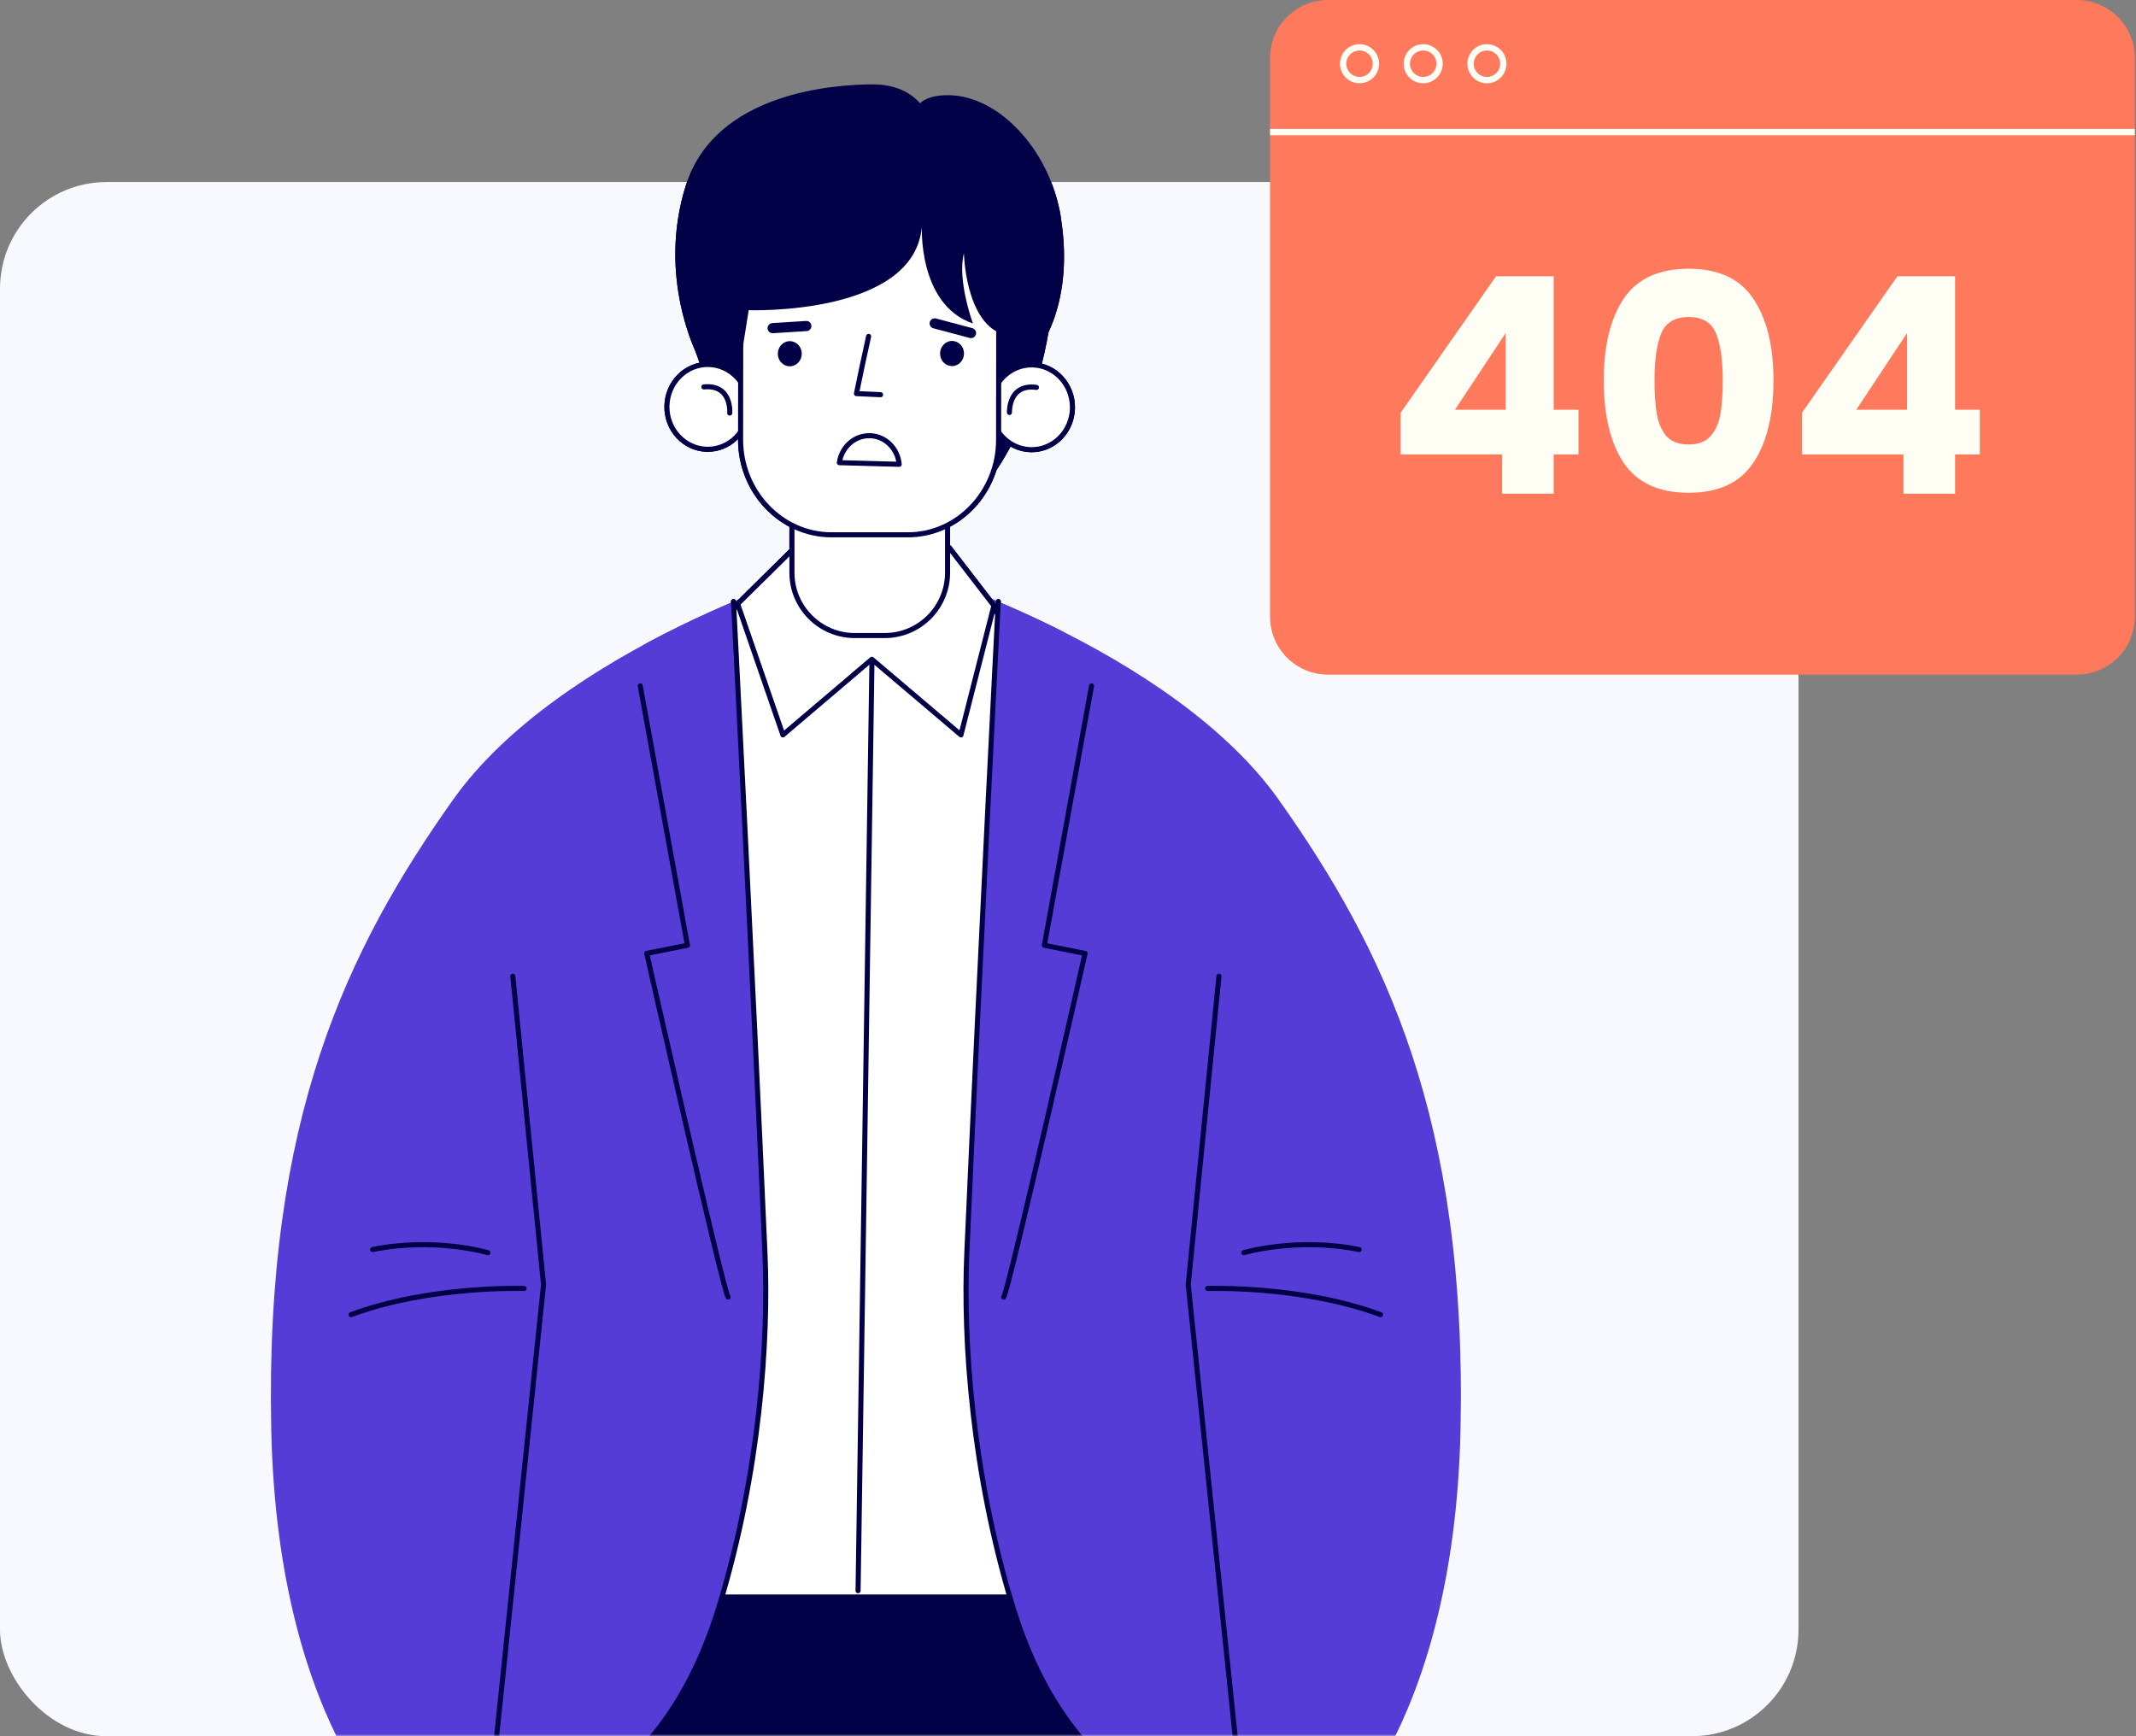 <svg width="481" height="391" viewBox="0 0 481 391" fill="none" xmlns="http://www.w3.org/2000/svg">
<rect x="0" y="0" width="481" height="391" fill="#808080" stroke="none"/>
<rect y="41" width="405" height="350" rx="24" fill="#F8F9FF"/>
<mask id="mask0_2345_9374" style="mask-type:alpha" maskUnits="userSpaceOnUse" x="0" y="41" width="405" height="350">
<rect y="41" width="405" height="350" rx="24" fill="#F8F9FF"/>
</mask>
<g mask="url(#mask0_2345_9374)">
<path d="M294.328 393.971C294.328 393.971 294.26 394.497 294.1 395.433C293.072 401.945 288.411 428.402 279.477 435.165C269.265 442.888 255.373 399.546 255.373 399.546C255.373 399.546 265.106 365.732 272.897 366.006C280.688 366.28 290.284 374.437 294.305 393.994L294.328 393.971Z" fill="white" stroke="#020046" stroke-width="1.142" stroke-linecap="round" stroke-linejoin="round"/>
<path d="M253.454 383.964C253.454 383.964 278.038 419.012 284.366 431.578C290.695 444.144 267.322 449.171 265.495 447.32C263.667 445.47 240.294 389.356 242.122 381.634C243.949 373.912 248.085 378.869 253.431 383.964H253.454Z" fill="#020046"/>
<path d="M297.252 414.466C297.252 414.466 327.434 391.458 328.896 321.774C330.358 252.089 311.852 213.865 287.999 180.166C264.147 146.466 205.749 127.457 198.186 126.497C190.624 125.537 193.251 306.626 195.833 319.283C198.415 331.941 297.23 414.488 297.23 414.488L297.252 414.466Z" fill="#563CD6"/>
<path d="M195.855 319.261C198.437 331.918 297.252 414.466 297.252 414.466" stroke="#020046" stroke-width="1.142" stroke-linecap="round" stroke-linejoin="round"/>
<path d="M271.938 290.176C271.938 290.176 292.98 289.422 310.893 296.07" stroke="#020046" stroke-width="1.142" stroke-linecap="round" stroke-linejoin="round"/>
<path d="M280.094 282.111C280.094 282.111 291.975 278.569 306.071 281.402" stroke="#020046" stroke-width="1.142" stroke-linecap="round" stroke-linejoin="round"/>
<path d="M95.625 393.971C95.625 393.971 95.693 394.497 95.853 395.433C96.881 401.945 101.542 428.402 110.475 435.165C120.688 442.888 134.579 399.546 134.579 399.546C134.579 399.546 124.846 365.732 117.056 366.006C109.265 366.28 99.669 374.437 95.647 393.994L95.625 393.971Z" fill="white" stroke="#020046" stroke-width="1.142" stroke-linecap="round" stroke-linejoin="round"/>
<path d="M136.521 383.964C136.521 383.964 111.938 419.012 105.609 431.578C99.28 444.144 122.653 449.171 124.481 447.32C126.309 445.47 149.681 389.356 147.854 381.634C146.026 373.912 141.89 378.869 136.544 383.964H136.521Z" fill="#020046"/>
<path d="M92.7 414.466C92.7 414.466 62.518 391.458 61.079 321.774C59.639 252.089 78.123 213.865 101.976 180.166C125.828 146.466 184.226 127.457 191.789 126.497C199.351 125.537 196.724 306.626 194.142 319.283C191.56 331.941 92.745 414.488 92.745 414.488L92.7 414.466Z" fill="#563CD6"/>
<path d="M194.12 319.261C191.538 331.918 92.723 414.466 92.723 414.466" stroke="#020046" stroke-width="1.142" stroke-linecap="round" stroke-linejoin="round"/>
<path d="M118.015 290.176C118.015 290.176 96.973 289.422 79.06 296.07" stroke="#020046" stroke-width="1.142" stroke-linecap="round" stroke-linejoin="round"/>
<path d="M109.881 282.111C109.881 282.111 98 278.569 83.903 281.402" stroke="#020046" stroke-width="1.142" stroke-linecap="round" stroke-linejoin="round"/>
<path d="M122.79 353.646L124.321 410.947L102.547 442.888H280.094L255.396 354.925L122.79 353.646Z" fill="#020046"/>
<path d="M136.727 359.654H243.585C243.585 359.654 249.822 148.978 219.846 133.694C189.87 118.409 140.726 129.855 126.126 208.359C111.527 286.863 136.727 359.654 136.727 359.654Z" fill="white" stroke="#020046" stroke-width="1.142" stroke-linecap="round" stroke-linejoin="round"/>
<path d="M196.518 137.852L193.228 358.238" stroke="#020046" stroke-width="1.142" stroke-linecap="round" stroke-linejoin="round"/>
<path d="M223.821 136.39L213.745 123.321H198.78H193.913H178.948L166.108 136.002L176.298 165.498L196.335 148.476L216.395 165.498L223.821 136.39Z" fill="white" stroke="#020046" stroke-width="1.142" stroke-linecap="round" stroke-linejoin="round"/>
<path d="M164.258 94.076C162.453 94.396 154.16 77.558 153.588 63.644C152.994 49.707 158.478 18.749 196.245 22.221C209.108 23.409 237.758 23.592 237.644 56.995C237.53 90.672 222.565 109.933 219.206 111.783C215.848 113.634 191.858 89.347 164.258 94.099V94.076Z" fill="#020046"/>
<path d="M199.214 100.405H192.497C184.674 100.405 178.332 106.747 178.332 114.571V128.965C178.332 136.788 184.674 143.13 192.497 143.13H199.214C207.037 143.13 213.38 136.788 213.38 128.965V114.571C213.38 106.747 207.037 100.405 199.214 100.405Z" fill="white" stroke="#020046" stroke-width="1.142" stroke-miterlimit="10"/>
<path d="M241.505 91.929C241.391 97.207 237.187 101.388 232.115 101.274C227.043 101.159 223.022 96.796 223.113 91.518C223.227 86.24 227.431 82.059 232.503 82.173C237.576 82.287 241.597 86.651 241.505 91.929Z" fill="white" stroke="#020046" stroke-width="1.142" stroke-miterlimit="10"/>
<path d="M227.317 92.888C227.317 92.888 227.043 86.376 233.394 87.245" stroke="#020046" stroke-width="1.142" stroke-linecap="round" stroke-linejoin="round"/>
<path d="M150.184 91.427C150.07 96.704 154.114 101.068 159.186 101.182C164.258 101.297 168.462 97.115 168.576 91.838C168.691 86.56 164.647 82.196 159.574 82.082C154.502 81.968 150.298 86.149 150.184 91.427Z" fill="white" stroke="#020046" stroke-width="1.142" stroke-miterlimit="10"/>
<path d="M164.327 93.025C164.327 93.025 164.875 86.537 158.501 87.131" stroke="#020046" stroke-width="1.142" stroke-linecap="round" stroke-linejoin="round"/>
<path d="M224.872 99.057C224.872 110.846 215.664 120.465 204.423 120.442H187.173C175.933 120.397 166.748 110.755 166.771 98.989L166.816 61.153C166.816 49.364 176.024 39.745 187.265 39.768H204.515C215.756 39.814 224.94 49.455 224.917 61.222L224.872 99.057Z" fill="white" stroke="#020046" stroke-width="1.142" stroke-miterlimit="10"/>
<path d="M189.093 98.12C189.504 101.639 192.36 104.38 195.833 104.38C199.305 104.38 202.161 101.661 202.573 98.12H189.093Z" fill="white" stroke="#020046" stroke-width="1.142" stroke-linecap="round" stroke-linejoin="round"/>
<path d="M195.605 75.753C194.645 80.048 193.732 84.344 192.863 88.639C194.668 88.707 196.496 88.799 198.301 88.89" stroke="#020046" stroke-width="1.142" stroke-linecap="round" stroke-linejoin="round"/>
<path d="M180.548 79.614C180.571 81.168 179.383 82.47 177.897 82.493C176.412 82.516 175.179 81.282 175.156 79.706C175.133 78.152 176.321 76.85 177.806 76.827C179.291 76.804 180.525 78.038 180.548 79.614Z" fill="#020046"/>
<path d="M217.081 79.569C217.104 81.122 215.916 82.424 214.431 82.447C212.946 82.47 211.712 81.236 211.689 79.66C211.666 78.106 212.855 76.804 214.34 76.781C215.825 76.758 217.058 77.992 217.081 79.569Z" fill="#020046"/>
<path d="M173.991 73.902C176.527 73.742 179.04 73.582 181.576 73.422" stroke="#020046" stroke-width="2.285" stroke-miterlimit="10" stroke-linecap="round"/>
<path d="M210.479 72.829C213.197 73.56 215.939 74.291 218.658 74.999" stroke="#020046" stroke-width="2.285" stroke-miterlimit="10" stroke-linecap="round"/>
<path d="M238.9 48.93C236.387 33.303 224.164 20.645 212.329 21.468C208.331 21.742 207.188 23.273 207.188 23.273C205.109 20.851 201.613 19 196.518 19C187.722 19.023 161.105 20.851 154.479 41.642C147.831 62.433 157.061 80.071 157.061 80.071L157.107 74.93C159.757 78.061 166.314 84.184 166.314 84.184L168.599 69.858C168.599 69.858 205.795 71.161 207.577 51.123C207.645 50.438 206.503 68.533 219.092 72.851C219.092 72.851 215.505 63.118 217.058 57.041C217.058 57.041 217.378 72.143 225.535 75.182L226.768 84.686C226.768 84.686 230.652 80.551 232.183 71.915L232.754 80.185C232.754 80.185 242.282 70.064 238.878 48.953L238.9 48.93Z" fill="#020046"/>
<path d="M115.479 219.851L122.402 289.308L109.859 410.033C109.859 410.033 146.734 412.067 162.065 361.368C171.021 331.758 173.123 302.056 172.255 282.111C169.239 213.683 165.195 136.001 165.195 136.001C165.195 136.001 142.119 145.986 134.557 157.181C127.017 168.376 115.456 219.874 115.456 219.874L115.479 219.851Z" fill="#563CD6"/>
<path d="M165.172 135.476C165.172 135.476 169.239 213.66 172.255 282.111C173.146 302.079 171.021 331.758 162.065 361.368C146.734 412.067 109.859 410.033 109.859 410.033L122.402 289.308L115.479 219.852" stroke="#020046" stroke-width="1.142" stroke-linecap="round" stroke-linejoin="round"/>
<path d="M163.961 292.118C162.796 290.656 145.638 214.711 145.638 214.711L154.799 212.883L144.175 154.462" stroke="#020046" stroke-width="1.142" stroke-linecap="round" stroke-linejoin="round"/>
<path d="M274.497 219.851L267.574 289.308L280.117 410.033C280.117 410.033 243.242 412.067 227.911 361.368C218.955 331.758 216.853 302.056 217.721 282.111C220.737 213.683 224.781 136.001 224.781 136.001C224.781 136.001 247.857 145.986 255.419 157.181C262.959 168.376 274.52 219.874 274.52 219.874L274.497 219.851Z" fill="#563CD6"/>
<path d="M224.804 135.476C224.804 135.476 220.737 213.66 217.721 282.111C216.83 302.079 218.955 331.758 227.911 361.368C243.242 412.067 280.118 410.033 280.118 410.033L267.574 289.308L274.497 219.852" stroke="#020046" stroke-width="1.142" stroke-linecap="round" stroke-linejoin="round"/>
<path d="M226.014 292.118C227.18 290.656 244.338 214.711 244.338 214.711L235.176 212.883L245.8 154.462" stroke="#020046" stroke-width="1.142" stroke-linecap="round" stroke-linejoin="round"/>
</g>
<mask id="mask1_2345_9374" style="mask-type:alpha" maskUnits="userSpaceOnUse" x="128" y="0" width="126" height="191">
<path d="M131.5 57.5L156.5 16.5L164.5 10.5L203.5 0L239.5 16.5L253.5 59.5L252 92V125L203.5 191L128 132L142 101.5L131.5 57.5Z" fill="#D9D9D9"/>
</mask>
<g mask="url(#mask1_2345_9374)">
<path d="M297.252 414.466C297.252 414.466 327.434 391.458 328.896 321.774C330.358 252.089 311.852 213.865 287.999 180.166C264.147 146.466 205.749 127.457 198.186 126.497C190.624 125.537 193.251 306.626 195.833 319.283C198.415 331.941 297.23 414.488 297.23 414.488L297.252 414.466Z" fill="#563CD6"/>
<path d="M92.7 414.466C92.7 414.466 62.518 391.458 61.079 321.774C59.639 252.089 78.123 213.865 101.976 180.166C125.828 146.466 184.226 127.457 191.789 126.497C199.351 125.537 196.724 306.626 194.142 319.283C191.56 331.941 92.745 414.488 92.745 414.488L92.7 414.466Z" fill="#563CD6"/>
<path d="M136.727 359.654H243.585C243.585 359.654 249.822 148.978 219.846 133.694C189.87 118.409 140.726 129.855 126.126 208.359C111.527 286.863 136.727 359.654 136.727 359.654Z" fill="white" stroke="#020046" stroke-width="1.142" stroke-linecap="round" stroke-linejoin="round"/>
<path d="M196.518 137.852L193.228 358.238" stroke="#020046" stroke-width="1.142" stroke-linecap="round" stroke-linejoin="round"/>
<path d="M223.821 136.39L213.745 123.321H198.78H193.913H178.948L166.108 136.002L176.298 165.498L196.335 148.476L216.395 165.498L223.821 136.39Z" fill="white" stroke="#020046" stroke-width="1.142" stroke-linecap="round" stroke-linejoin="round"/>
<path d="M164.258 94.076C162.453 94.396 154.16 77.558 153.588 63.644C152.994 49.707 158.478 18.749 196.245 22.221C209.108 23.409 237.758 23.592 237.644 56.995C237.53 90.672 222.565 109.933 219.206 111.783C215.848 113.634 191.858 89.347 164.258 94.099V94.076Z" fill="#020046"/>
<path d="M199.214 100.405H192.497C184.674 100.405 178.332 106.747 178.332 114.571V128.965C178.332 136.788 184.674 143.13 192.497 143.13H199.214C207.037 143.13 213.38 136.788 213.38 128.965V114.571C213.38 106.747 207.037 100.405 199.214 100.405Z" fill="white" stroke="#020046" stroke-width="1.142" stroke-miterlimit="10"/>
<path d="M241.505 91.929C241.391 97.207 237.187 101.388 232.115 101.274C227.043 101.159 223.022 96.796 223.113 91.518C223.227 86.24 227.431 82.059 232.503 82.173C237.576 82.287 241.597 86.651 241.505 91.929Z" fill="white" stroke="#020046" stroke-width="1.142" stroke-miterlimit="10"/>
<path d="M227.317 92.888C227.317 92.888 227.043 86.376 233.394 87.245" stroke="#020046" stroke-width="1.142" stroke-linecap="round" stroke-linejoin="round"/>
<path d="M150.184 91.427C150.07 96.704 154.114 101.068 159.186 101.182C164.258 101.297 168.462 97.115 168.576 91.838C168.691 86.56 164.647 82.196 159.574 82.082C154.502 81.968 150.298 86.149 150.184 91.427Z" fill="white" stroke="#020046" stroke-width="1.142" stroke-miterlimit="10"/>
<path d="M164.327 93.025C164.327 93.025 164.875 86.537 158.501 87.131" stroke="#020046" stroke-width="1.142" stroke-linecap="round" stroke-linejoin="round"/>
<path d="M224.872 99.057C224.872 110.846 215.664 120.465 204.423 120.442H187.173C175.933 120.397 166.748 110.755 166.771 98.989L166.816 61.153C166.816 49.364 176.024 39.745 187.265 39.768H204.515C215.756 39.814 224.94 49.455 224.917 61.222L224.872 99.057Z" fill="white" stroke="#020046" stroke-width="1.142" stroke-miterlimit="10"/>
<path d="M202.485 104.563C202.17 101.035 199.39 98.216 195.918 98.121C192.447 98.026 189.517 100.666 189.01 104.195L202.485 104.563Z" fill="white" stroke="#020046" stroke-width="1.142" stroke-linecap="round" stroke-linejoin="round"/>
<path d="M195.605 75.753C194.645 80.048 193.732 84.344 192.863 88.639C194.668 88.707 196.496 88.799 198.301 88.89" stroke="#020046" stroke-width="1.142" stroke-linecap="round" stroke-linejoin="round"/>
<path d="M180.548 79.614C180.571 81.168 179.383 82.47 177.897 82.493C176.412 82.516 175.179 81.282 175.156 79.706C175.133 78.152 176.321 76.85 177.806 76.827C179.291 76.804 180.525 78.038 180.548 79.614Z" fill="#020046"/>
<path d="M217.081 79.569C217.104 81.122 215.916 82.424 214.431 82.447C212.946 82.47 211.712 81.236 211.689 79.66C211.666 78.106 212.855 76.804 214.34 76.781C215.825 76.758 217.058 77.992 217.081 79.569Z" fill="#020046"/>
<path d="M173.991 73.902C176.527 73.742 179.04 73.582 181.576 73.422" stroke="#020046" stroke-width="2.285" stroke-miterlimit="10" stroke-linecap="round"/>
<path d="M210.479 72.829C213.197 73.56 215.939 74.291 218.658 74.999" stroke="#020046" stroke-width="2.285" stroke-miterlimit="10" stroke-linecap="round"/>
<path d="M238.9 48.93C236.387 33.303 224.164 20.645 212.329 21.468C208.331 21.742 207.188 23.273 207.188 23.273C205.109 20.851 201.613 19 196.518 19C187.722 19.023 161.105 20.851 154.479 41.642C147.831 62.433 157.061 80.071 157.061 80.071L157.107 74.93C159.757 78.061 166.314 84.184 166.314 84.184L168.599 69.858C168.599 69.858 205.795 71.161 207.577 51.123C207.645 50.438 206.503 68.533 219.092 72.851C219.092 72.851 215.505 63.118 217.058 57.041C217.058 57.041 217.378 72.143 225.535 75.182L226.768 84.686C226.768 84.686 230.652 80.551 232.183 71.915L232.754 80.185C232.754 80.185 242.282 70.064 238.878 48.953L238.9 48.93Z" fill="#020046"/>
<path d="M115.479 219.851L122.402 289.308L109.859 410.033C109.859 410.033 146.734 412.067 162.065 361.368C171.021 331.758 173.123 302.056 172.255 282.111C169.239 213.683 165.195 136.001 165.195 136.001C165.195 136.001 142.119 145.986 134.557 157.181C127.017 168.376 115.456 219.874 115.456 219.874L115.479 219.851Z" fill="#563CD6"/>
<path d="M165.172 135.476C165.172 135.476 169.239 213.66 172.255 282.111C173.146 302.079 171.021 331.758 162.065 361.368C146.734 412.067 109.859 410.033 109.859 410.033L122.402 289.308L115.479 219.852" stroke="#020046" stroke-width="1.142" stroke-linecap="round" stroke-linejoin="round"/>
<path d="M163.961 292.118C162.796 290.656 145.638 214.711 145.638 214.711L154.799 212.883L144.175 154.462" stroke="#020046" stroke-width="1.142" stroke-linecap="round" stroke-linejoin="round"/>
<path d="M274.497 219.851L267.574 289.308L280.117 410.033C280.117 410.033 243.242 412.067 227.911 361.368C218.955 331.758 216.853 302.056 217.721 282.111C220.737 213.683 224.781 136.001 224.781 136.001C224.781 136.001 247.857 145.986 255.419 157.181C262.959 168.376 274.52 219.874 274.52 219.874L274.497 219.851Z" fill="#563CD6"/>
<path d="M224.804 135.476C224.804 135.476 220.737 213.66 217.721 282.111C216.83 302.079 218.955 331.758 227.911 361.368C243.242 412.067 280.118 410.033 280.118 410.033L267.574 289.308L274.497 219.852" stroke="#020046" stroke-width="1.142" stroke-linecap="round" stroke-linejoin="round"/>
<path d="M226.014 292.118C227.18 290.656 244.338 214.711 244.338 214.711L235.176 212.883L245.8 154.462" stroke="#020046" stroke-width="1.142" stroke-linecap="round" stroke-linejoin="round"/>
</g>
<path d="M467.68 0H299.05C291.843 0 286 5.843 286 13.05V138.88C286 146.087 291.843 151.93 299.05 151.93H467.68C474.887 151.93 480.73 146.087 480.73 138.88V13.05C480.73 5.843 474.887 0 467.68 0Z" fill="#FF795C"/>
<path d="M315.402 102.34V92.956L336.89 62.22H349.878V92.276H355.454V102.34H349.878V111.18H338.25V102.34H315.402ZM339.066 75.004L327.642 92.276H339.066V75.004ZM361.15 85.68C361.15 77.882 362.646 71.74 365.638 67.252C368.675 62.764 373.548 60.52 380.258 60.52C386.967 60.52 391.818 62.764 394.81 67.252C397.847 71.74 399.366 77.882 399.366 85.68C399.366 93.568 397.847 99.756 394.81 104.244C391.818 108.732 386.967 110.976 380.258 110.976C373.548 110.976 368.675 108.732 365.638 104.244C362.646 99.756 361.15 93.568 361.15 85.68ZM387.942 85.68C387.942 81.101 387.443 77.588 386.446 75.14C385.448 72.646 383.386 71.4 380.258 71.4C377.13 71.4 375.067 72.646 374.07 75.14C373.072 77.588 372.574 81.101 372.574 85.68C372.574 88.762 372.755 91.324 373.118 93.364C373.48 95.358 374.206 96.99 375.294 98.26C376.427 99.484 378.082 100.096 380.258 100.096C382.434 100.096 384.066 99.484 385.154 98.26C386.287 96.99 387.035 95.358 387.398 93.364C387.76 91.324 387.942 88.762 387.942 85.68ZM405.781 102.34V92.956L427.269 62.22H440.257V92.276H445.833V102.34H440.257V111.18H428.629V102.34H405.781ZM429.445 75.004L418.021 92.276H429.445V75.004Z" fill="#FEFEF4"/>
<path d="M306.15 18.04C308.188 18.04 309.84 16.388 309.84 14.35C309.84 12.312 308.188 10.66 306.15 10.66C304.112 10.66 302.46 12.312 302.46 14.35C302.46 16.388 304.112 18.04 306.15 18.04Z" stroke="#FEFEF4" stroke-width="1.43" stroke-miterlimit="10"/>
<path d="M320.49 18.04C322.528 18.04 324.18 16.388 324.18 14.35C324.18 12.312 322.528 10.66 320.49 10.66C318.452 10.66 316.8 12.312 316.8 14.35C316.8 16.388 318.452 18.04 320.49 18.04Z" stroke="#FEFEF4" stroke-width="1.43" stroke-miterlimit="10"/>
<path d="M334.84 18.04C336.878 18.04 338.53 16.388 338.53 14.35C338.53 12.312 336.878 10.66 334.84 10.66C332.802 10.66 331.15 12.312 331.15 14.35C331.15 16.388 332.802 18.04 334.84 18.04Z" stroke="#FEFEF4" stroke-width="1.43" stroke-miterlimit="10"/>
<path d="M286 29.74H480.73" stroke="#FEFEF4" stroke-width="1.43" stroke-miterlimit="10"/>
</svg>
